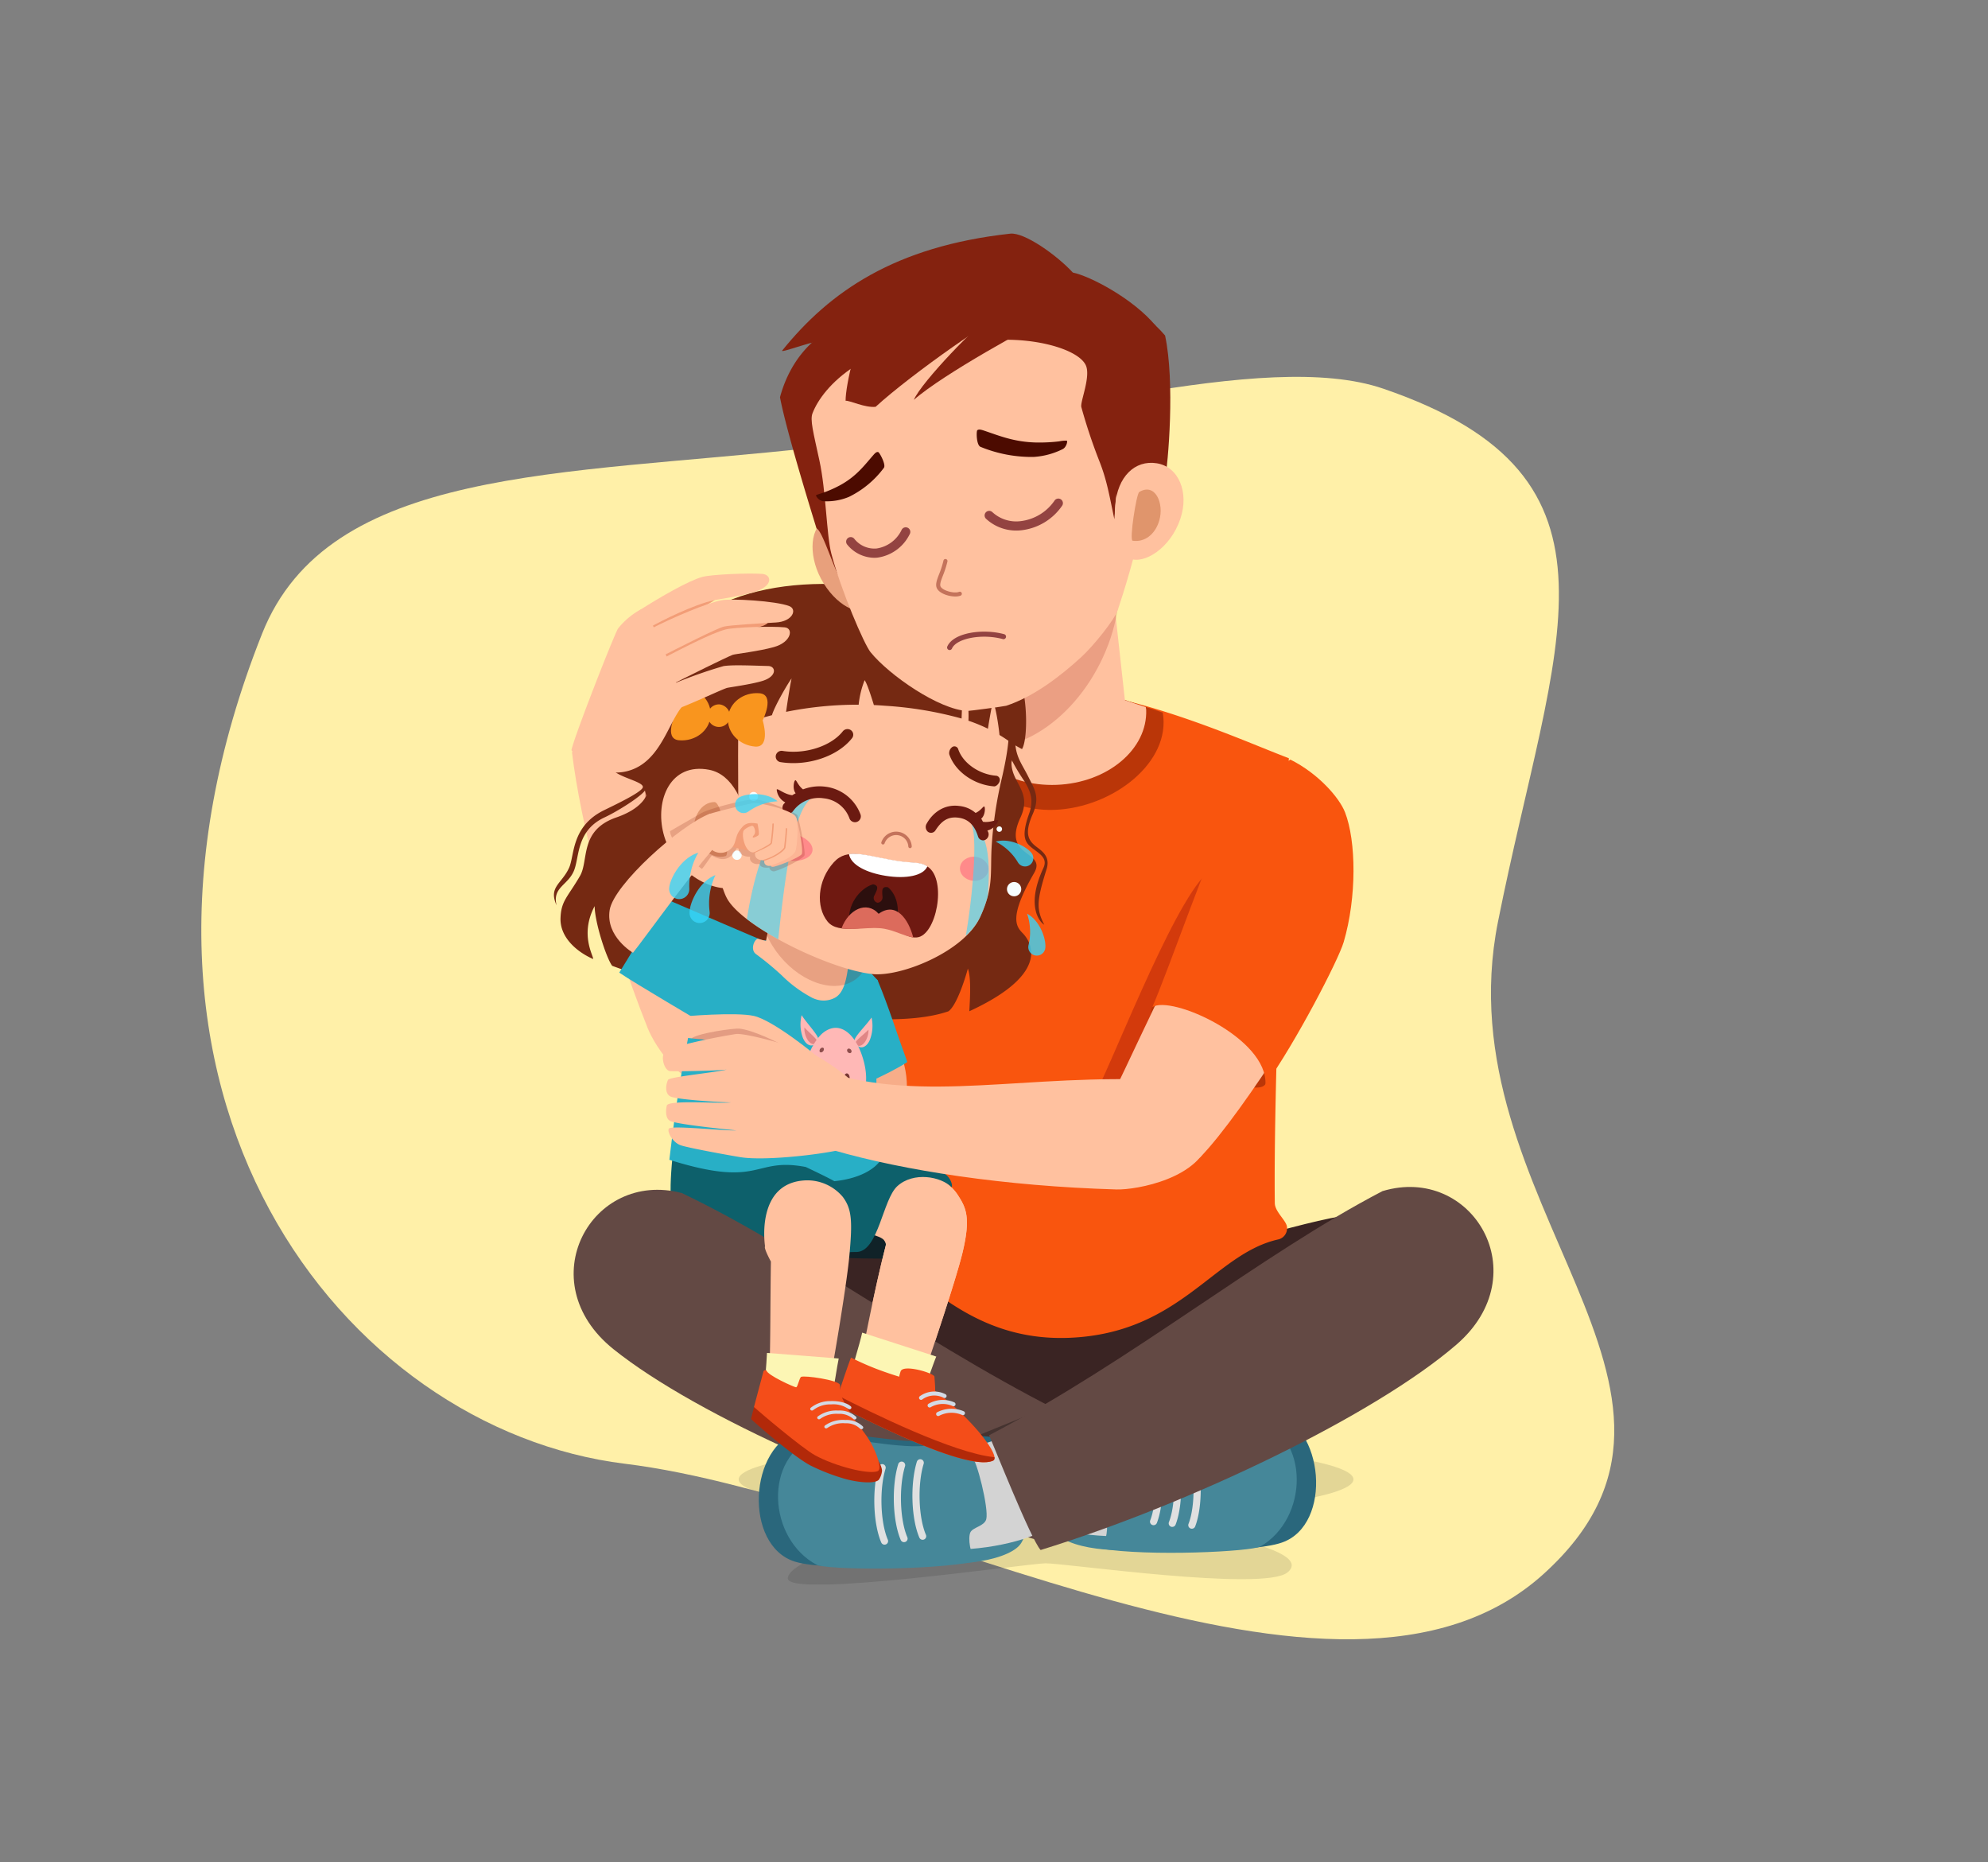 <svg xmlns="http://www.w3.org/2000/svg" xmlns:xlink="http://www.w3.org/1999/xlink" width="542.105" height="507.734" viewBox="0 0 542.105 507.734">
  <rect x="0" y="0" width="542.105" height="507.734" fill="#808080" stroke="none"/>
  <defs>
    <clipPath id="clip-path">
      <rect id="Rectángulo_845" data-name="Rectángulo 845" width="256.199" height="368.337" fill="none"/>
    </clipPath>
    <clipPath id="clip-path-3">
      <rect id="Rectángulo_826" data-name="Rectángulo 826" width="167.634" height="38.714" fill="none"/>
    </clipPath>
    <clipPath id="clip-path-4">
      <rect id="Rectángulo_827" data-name="Rectángulo 827" width="56.616" height="69.489" fill="none"/>
    </clipPath>
    <clipPath id="clip-path-5">
      <rect id="Rectángulo_828" data-name="Rectángulo 828" width="24.25" height="31.014" fill="none"/>
    </clipPath>
    <clipPath id="clip-path-6">
      <rect id="Rectángulo_829" data-name="Rectángulo 829" width="29.991" height="53.745" fill="none"/>
    </clipPath>
    <clipPath id="clip-path-7">
      <rect id="Rectángulo_830" data-name="Rectángulo 830" width="71.534" height="14.133" fill="none"/>
    </clipPath>
    <clipPath id="clip-path-8">
      <rect id="Rectángulo_831" data-name="Rectángulo 831" width="18.075" height="17.328" fill="none"/>
    </clipPath>
    <clipPath id="clip-path-9">
      <rect id="Rectángulo_832" data-name="Rectángulo 832" width="29.815" height="31.941" fill="none"/>
    </clipPath>
    <clipPath id="clip-path-10">
      <rect id="Rectángulo_833" data-name="Rectángulo 833" width="65.958" height="38.6" fill="none"/>
    </clipPath>
    <clipPath id="clip-path-11">
      <rect id="Rectángulo_834" data-name="Rectángulo 834" width="10.244" height="7.057" fill="none"/>
    </clipPath>
    <clipPath id="clip-path-12">
      <rect id="Rectángulo_835" data-name="Rectángulo 835" width="5.001" height="11.42" fill="none"/>
    </clipPath>
    <clipPath id="clip-path-13">
      <rect id="Rectángulo_836" data-name="Rectángulo 836" width="11.468" height="5.484" fill="none"/>
    </clipPath>
    <clipPath id="clip-path-14">
      <rect id="Rectángulo_837" data-name="Rectángulo 837" width="7.064" height="13.065" fill="none"/>
    </clipPath>
    <clipPath id="clip-path-15">
      <rect id="Rectángulo_838" data-name="Rectángulo 838" width="36.731" height="19.636" fill="none"/>
    </clipPath>
    <clipPath id="clip-path-16">
      <rect id="Rectángulo_839" data-name="Rectángulo 839" width="11.586" height="5.17" fill="none"/>
    </clipPath>
    <clipPath id="clip-path-17">
      <rect id="Rectángulo_840" data-name="Rectángulo 840" width="7.947" height="12.65" fill="none"/>
    </clipPath>
    <clipPath id="clip-path-18">
      <rect id="Rectángulo_841" data-name="Rectángulo 841" width="50.718" height="20.642" fill="none"/>
    </clipPath>
    <clipPath id="clip-path-19">
      <rect id="Rectángulo_842" data-name="Rectángulo 842" width="26.034" height="5.812" fill="none"/>
    </clipPath>
    <clipPath id="clip-path-20">
      <rect id="Rectángulo_843" data-name="Rectángulo 843" width="36.426" height="69.504" fill="none"/>
    </clipPath>
  </defs>
  <g id="Grupo_8368" data-name="Grupo 8368" transform="translate(-870.947 -1248.981)">
    <path id="Trazado_5092" data-name="Trazado 5092" d="M168.9.1C33.214,8-18.2,112.185,5.624,185.437S15.333,395.986,84.172,425.11s80.048-67.839,155.947-86.374,126.469-15.62,118.527-89.755c-3.665-34.2-49.485-83.465-80.314-134.148C242.333,55.648,217.864-2.752,168.9.1" transform="translate(870.947 1574.768) rotate(-65)" fill="#fff0a8"/>
    <g id="Grupo_1880" data-name="Grupo 1880" transform="translate(1022 1312.662)">
      <g id="Grupo_1936" data-name="Grupo 1936" clip-path="url(#clip-path)">
        <g id="Grupo_1935" data-name="Grupo 1935" transform="translate(0 0.001)">
          <g id="Grupo_1934" data-name="Grupo 1934" clip-path="url(#clip-path)">
            <g id="Grupo_1882" data-name="Grupo 1882" transform="translate(50.382 329.622)" opacity="0.11">
              <g id="Grupo_1881" data-name="Grupo 1881">
                <g id="Grupo_1880-2" data-name="Grupo 1880" clip-path="url(#clip-path-3)">
                  <path id="Trazado_4952" data-name="Trazado 4952" d="M374.145,1361.094c0-5.528-37.526-10.01-83.817-10.01s-83.817,4.482-83.817,10.01c0,4.583,25.817,8.437,61.007,9.625-22.289,3.9-47.618,12.514-47.618,17.356,0,5.528,64.876-4,70.244-4.1,4.981-.094,59.6,7.818,66.03,2.475,8.133-6.759-28.857-12.9-57.32-15.4,42.286-.51,75.29-4.774,75.29-9.959" transform="translate(-206.511 -1351.084)"/>
                </g>
              </g>
            </g>
            <path id="Trazado_4953" data-name="Trazado 4953" d="M294.556,1155.978c3.945-.37,52.428-62.115,52.328-66.7-5.609-1.814-40.305,9.85-48.53,10.6-6.415-.229-31.652-11.522-47.8-13.148-2.984.837-39.3,9.22-39.907,11.471-9.524-1.46-37.147-8.758-43.415-9.088.327,21.394,18.5,60.571,37.4,64.19,24.66,4.719,35.609,7.774,89.917,2.672" transform="translate(-126.435 -821.604)" fill="#3a2423"/>
            <path id="Trazado_4954" data-name="Trazado 4954" d="M159.841,681.064c.954-8.463,4-21.727,7.143-32.541,5.682-19.567,16.787-44.145,21.092-47.851,2.86-2.462,14.369-7.174,19.9-8.665-.421,5.7-4.231,52.473-7.049,65.756-1.823,8.594-16.482,28.142-21.517,42.448-3.873.329-16.454-17.532-19.573-19.147" transform="translate(-120.845 -447.576)" fill="#e59e7a"/>
            <path id="Trazado_4955" data-name="Trazado 4955" d="M176.6,633.62c1.057-3.745,16.691-51.932,21.193-55.561,2.991-2.411,20.154-8.856,26.8-11.187-.276,5.355,4.633,37.438.184,50.978-.442,1.344-11.248,31.186-12.63,30.887-8.965-1.941-33.342-13.315-35.546-15.116" transform="translate(-133.519 -428.573)" fill="#28afc6"/>
            <path id="Trazado_4956" data-name="Trazado 4956" d="M62.223,654.584c3.456-.711,10.371-5.507,14.573-9.051-12.21-36.591-32.484-59.638-37.171-87.487-1.9-.161-18.639,3.952-19.5,5.249,2.483,19.877,9.384,46.694,20.622,75.139,1.993,5.045,10.395,18.429,21.478,16.15" transform="translate(-15.214 -421.897)" fill="#ffc19f"/>
            <path id="Trazado_4957" data-name="Trazado 4957" d="M435.241,533.67c-8.532-3.208-24.969-10.59-42.38-15.155-4.128-1.083-19.836-1.811-19.929-1.809s-16.33,1.232-20.422,2.444c-17.259,5.111-33.466,12.307-41.893,15.782,2.449,27.015,5.967,94.258,6.381,123.313.024,1.722-1.939,3.815-2.083,5.229a2.345,2.345,0,0,0,2.257,2.589c13.663,1.244,26.353,26.853,58.1,25.623,30.463-1.181,39.487-22.979,57.178-26.847a3.1,3.1,0,0,0,2.21-3.744c-.51-1.719-3.224-3.895-3.252-6.136-.368-29.932,2.267-94.724,3.834-121.289" transform="translate(-234.836 -390.646)" fill="#f9550e"/>
            <path id="Trazado_4958" data-name="Trazado 4958" d="M466.928,547.144c15.954-.62,31.839-13.032,29.482-26.531-3.795-1.275-7.48-2.5-10.771-3.575-7.723-2.526-32.4-.458-40.747,2.4-2.671.915-5.292,1.891-7.88,2.885.861,12.493,13.7,25.453,29.915,24.822" transform="translate(-330.395 -390.037)" fill="#ba3608"/>
            <path id="Trazado_4959" data-name="Trazado 4959" d="M505.965,518.607c-.01-.241-.1-.461-.119-.7-2.735-.914-5.381-1.791-7.789-2.578-7.061-2.309-29.625-.419-37.255,2.193-1.625.556-3.327,1.161-5.064,1.792-.018.421-.13.824-.113,1.251.419,10.779,12.028,19.079,25.929,18.538s24.83-9.717,24.411-20.5" transform="translate(-344.466 -388.818)" fill="#ffc19f"/>
            <path id="Trazado_4960" data-name="Trazado 4960" d="M493.664,434.734c-10.34,1.136-19.323-3.4-20.062-10.133l-3.655-33.257,37.445-4.115,3.655,33.257c.74,6.732-7.043,13.111-17.383,14.247" transform="translate(-355.294 -292.758)" fill="#ffc19f"/>
            <g id="Grupo_1885" data-name="Grupo 1885" transform="translate(97.584 70.729)" opacity="0.19">
              <g id="Grupo_1884" data-name="Grupo 1884">
                <g id="Grupo_1883" data-name="Grupo 1883" clip-path="url(#clip-path-4)">
                  <path id="Trazado_4961" data-name="Trazado 4961" d="M451.391,336.189c-9.037,18.1-26.7,27.6-39.46,21.229s-15.771-26.2-6.735-44.3,26.7-27.6,39.46-21.228,15.772,26.2,6.735,44.3" transform="translate(-399.985 -289.909)" fill="#960c0c"/>
                </g>
              </g>
            </g>
            <g id="Grupo_1888" data-name="Grupo 1888" transform="translate(48.335 158.95)" opacity="0.19">
              <g id="Grupo_1887" data-name="Grupo 1887">
                <g id="Grupo_1886" data-name="Grupo 1886" clip-path="url(#clip-path-5)">
                  <path id="Trazado_4962" data-name="Trazado 4962" d="M222.368,667.025c0,8.565-5.428,15.507-12.125,15.507s-12.125-6.943-12.125-15.507,5.428-15.506,12.125-15.506,12.125,6.942,12.125,15.506" transform="translate(-198.118 -651.519)" fill="#960c0c"/>
                </g>
              </g>
            </g>
            <g id="Grupo_1891" data-name="Grupo 1891" transform="translate(16.423 144.135)" opacity="0.19">
              <g id="Grupo_1890" data-name="Grupo 1890">
                <g id="Grupo_1889" data-name="Grupo 1889" clip-path="url(#clip-path-6)">
                  <path id="Trazado_4963" data-name="Trazado 4963" d="M97.306,631.166c-1.723-3.124-3.386-6.187-4.975-9.224-2.264-4.328-4.339-8.606-6.16-12.9A90.785,90.785,0,0,1,80.39,590.8a18.915,18.915,0,0,0-3.382.588,42.294,42.294,0,0,0-1.018,5.041c-.842,5.865.377,11.262,2.856,16.638a54.387,54.387,0,0,0-11.53,12.026q2.388,8.628,5.5,17.915c1.211.953,2.112,1.536,2.112,1.536,2.416-2.945,7.66-10.243,13.525-17.735,3.043,2.759,6.08,4.429,8.407,4.429a4.053,4.053,0,0,0,.448-.068" transform="translate(-67.316 -590.796)" fill="#960c0c"/>
                </g>
              </g>
            </g>
            <path id="Trazado_4964" data-name="Trazado 4964" d="M133.707,554.247c-2.159-4.235-2.132-6.335.628-15.151,1.022-3.265-.961-4.75-2.711-6.062-2.387-1.789-3.338-3.759-1.085-8.895,2.067-4.714.551-6.745-1.175-10.23-2.269-4.582-4.6-6.437-3.16-14.856-2.9-.4-97.428-15.181-97.428-15.181-2.509,7.222-4.517,6.963-8.327,11.37-4.45,5.148-6.486,9.863-4.7,16.2.705,2.514,9.373,3.773,8.433,5.493-.8,1.456-7.573,4.643-10.566,6.117-8.9,4.378-7.98,12.267-9.456,15.6C2.2,543.08-1.568,543.881.708,548.932c-1.178-5.055,3.266-5.386,4.849-9.671,1.417-3.833.652-10.76,8.292-14.3,3.453-1.6,10.187-5.811,11.135-7.544a5.253,5.253,0,0,0,.566-2.11c1.033,3.757-2.125,7.476-8.5,9.675-10.189,3.513-7.471,11.7-9.955,15.98-3.369,5.8-5.137,6.719-5.3,11.474-.19,5.449,4.765,9.363,8.889,11.159.158-.841-3.712-6.632.412-14.419.074,4.585,3.236,14.221,4.786,16.271,17.843,6.677,70.424,19.766,91.692,12.4,2.217-1.566,4.459-8.583,5.3-11.629.983,2.489.54,8.694.4,11.614,23.523-10.846,16.062-19.729,14.555-21.277-1.779-1.826-3.887-4.314,3.11-16.409,3.568-6.167-8.881-4.043-3.745-15.07,3.492-7.5-2.973-9.59-2.394-15.78a55.251,55.251,0,0,0,3.434,5.744c2.039,3.225,2.506,5.672,1.347,8.906-2.508,7-.8,8.179,1.5,9.9,1.778,1.334,3.515,2.515,2.379,4.956-5.041,10.837-.61,15.027.251,15.445m-117.362-44.5c-.952-5.137.977-9.531,5.164-13.751,2.354-2.373-4.17,7.017-5.164,13.751" transform="translate(0 -365.823)" fill="#752912"/>
            <path id="Trazado_4965" data-name="Trazado 4965" d="M239.147,1097.789c.515,3.238.134,6.457-5.095,7.288s-13.664.195-14.179-3.043,3.643-7.77,8.873-8.6,9.885,1.119,10.4,4.357" transform="translate(-166.198 -826.524)" fill="#19383f"/>
            <path id="Trazado_4966" data-name="Trazado 4966" d="M318.522,1099.8c.624,3.218,4.591,8.169-.7,7.923-5.007-.233-32.3.759-32.606-2.222-.332-3.262,17.565-8.7,22.763-9.7s9.918.785,10.541,4" transform="translate(-215.63 -828.244)" fill="#102228"/>
            <path id="Trazado_4967" data-name="Trazado 4967" d="M361.467,1067c2.3-9.607.939-12.226-1.342-15.732-1.758-2.7-4.668-4.436-7.06-6.2-3.909-2.877-16.634-1.211-22.336,14.493,1.014.865,2.4,1.322,7.458,3.011,2.976.994,2.312,2.643,2.312,2.643-3.19,12.432-5.815,26.807-6.7,30.61,1.393.715,16.3,4.423,17.106,4.536,1.8-5.262,8.807-26.021,10.564-33.366" transform="translate(-250.041 -789.231)" fill="#ffc19f"/>
            <path id="Trazado_4968" data-name="Trazado 4968" d="M249.453,1048.049c5.823-.373,6.972-14.339,10.95-17.947,4.415-4.006,11.861-2.645,14.839.309.342-.853-.64-3.2-2.442-3.959-4.876-2.05-16.726-4.1-30.112-7.261-2.962-.7-15.747.983-21.789,1.651-.673,11.022-.756,19.428,4.375,24.383,2.939,2.838,8.891,3.441,13.68,3.478,8.632.067,5.271-.672,10.5-.654" transform="translate(-166.761 -770.414)" fill="#0d606b"/>
            <path id="Trazado_4969" data-name="Trazado 4969" d="M156.322,1050.06c.185-8.661,1.144-16,5.241-19.476,4.548-3.855,13.405-.3,15.874,6.03.606-1.444-.375-5.827-2.282-7.08-3.826-2.515-11.74-6.023-23.83-9.315-2.936-.8-14.208.453-20.268.917-1.043,10.993-1.469,18.483,3.493,23.609,2.842,2.934,7.053,3.68,12.05,4.378,4.932.69,4.21.805,9.721.938" transform="translate(-98.581 -771.121)" fill="#0d606b"/>
            <g id="Grupo_1894" data-name="Grupo 1894" transform="translate(55.903 323.329)" opacity="0.11">
              <g id="Grupo_1893" data-name="Grupo 1893">
                <g id="Grupo_1892" data-name="Grupo 1892" clip-path="url(#clip-path-7)">
                  <path id="Trazado_4970" data-name="Trazado 4970" d="M229.139,1328.506c6.076,4.5,16.015,8.285,21.57,9.695,10.723,2.722,19.535.271,20.951-1.319,1.387-1.559.834-4.477-2.31-6.681-1.082-.759,10.091,1.494,11.4,1.588,10.311.742,19.92.467,19.92-.928,0-1.982-8.97-2.846-26.547-4.72-20.795-2.218-44.988.385-44.988,2.367" transform="translate(-229.139 -1325.29)"/>
                </g>
              </g>
            </g>
            <path id="Trazado_4971" data-name="Trazado 4971" d="M340.445,907.179c0,8.352-3.909,15.122-8.73,15.122s-8.73-6.77-8.73-15.122,3.908-15.122,8.73-15.122,8.73,6.77,8.73,15.122" transform="translate(-244.187 -674.423)" fill="#f7ad89"/>
            <path id="Trazado_4972" data-name="Trazado 4972" d="M290.464,826.54c-5.34,3.465-15.977,8.185-22.2,9.523-4.408-9.007-11.507-23.694-11.525-27.463-.034-7.07,4.735-11.339,9.628-13.662,5.118-2.43,13.266,6.325,16,9.291,3.085,7.41,5.127,14.2,8.1,22.311" transform="translate(-194.103 -600.68)" fill="#28afc6"/>
            <path id="Trazado_4973" data-name="Trazado 4973" d="M85.1,742.416c-2.332,4.458-10.447,17.741-12.083,20.352,4.012,2.777,22.618,13.653,23.034,13.977,4.255.418,15.2-21.493,16.765-22.456-2.443-.956-18.15-7.747-27.716-11.872" transform="translate(-55.205 -561.29)" fill="#28afc6"/>
            <path id="Trazado_4974" data-name="Trazado 4974" d="M129,849.619c25.341,7.953,22.706-.82,37.2,1.958,1.04.5,6.01,2.844,7.778,3.87,6.136-.6,11.068-2.929,12.986-6.269,1.612-2.808-1.449-2.726-1.446-3.892.056-17.614-.35-24.717.271-44.629a65.543,65.543,0,0,0-16.744-8.084c-9.936-3.077-15-3.216-21.954-2.251-3.859.536-8.85,6.863-9.307,8.932-4.443,20.111-6.211,28.751-8.782,50.364" transform="translate(-97.527 -597.109)" fill="#28afc6"/>
            <g id="Grupo_1897" data-name="Grupo 1897" transform="translate(80.502 309.093)" opacity="0.26">
              <g id="Grupo_1896" data-name="Grupo 1896">
                <g id="Grupo_1895" data-name="Grupo 1895" clip-path="url(#clip-path-8)">
                  <path id="Trazado_4975" data-name="Trazado 4975" d="M348.044,1284.264c-9.66-1.848-18.075-4.062-18.075-4.062.419-3.809.785-9.3,1.311-13.266.171.04.408.082.586.123a1.63,1.63,0,0,1,.854.39,2.352,2.352,0,0,1,.406,1.042,5.816,5.816,0,0,0,.483,1.469q.789.985,1.541,1.828a4.911,4.911,0,0,1,1.9.482.95.95,0,0,1,.466.6.964.964,0,0,1-.13.77.863.863,0,0,1-.195.222c.054.054.114.109.168.163a5.239,5.239,0,0,1,1.806.586.956.956,0,0,1,.445.624.968.968,0,0,1-.108.673,5.733,5.733,0,0,1,2.153.776.944.944,0,0,1,.434.628,1.014,1.014,0,0,1-.065.564,28.368,28.368,0,0,1,2.8,2.381,25.058,25.058,0,0,1,3.223,4" transform="translate(-329.969 -1266.936)" fill="#5e1c0d"/>
                </g>
              </g>
            </g>
            <path id="Trazado_4976" data-name="Trazado 4976" d="M340.438,876a10.553,10.553,0,0,1-.464,6.118c-1.085,2.468-3.157,2.718-4.191.482-.463-1,3.034-4.219,4.655-6.6" transform="translate(-253.831 -662.285)" fill="#ffb8b6"/>
            <path id="Trazado_4977" data-name="Trazado 4977" d="M340.7,889.583a5.778,5.778,0,0,1-.94,3.311c-.917,1.341-2.185,1.488-2.563.284-.169-.539,2.274-2.3,3.5-3.6" transform="translate(-254.928 -672.553)" fill="#e08686"/>
            <path id="Trazado_4978" data-name="Trazado 4978" d="M275.858,873.359a10.606,10.606,0,0,0,.324,6.138c1.027,2.518,3.093,2.869,4.177.684.486-.979-2.935-4.363-4.5-6.821" transform="translate(-208.316 -660.287)" fill="#ffb8b6"/>
            <path id="Trazado_4979" data-name="Trazado 4979" d="M279.845,887.1a5.883,5.883,0,0,0,.863,3.355c.886,1.385,2.15,1.593,2.555.409.181-.53-2.22-2.407-3.418-3.763" transform="translate(-211.548 -670.673)" fill="#e08686"/>
            <path id="Trazado_4980" data-name="Trazado 4980" d="M281.51,906.39a8.62,8.62,0,0,0,12.775,1.792c3-2.788,3.358-8.052,1.175-13.864-1.973-5.252-5.923-8.732-10.17-5.551-3.226,2.417-7.541,11.256-3.78,17.622" transform="translate(-211.726 -671.016)" fill="#ffb8b6"/>
            <path id="Trazado_4981" data-name="Trazado 4981" d="M299.335,939.858c.094.631.508,1.027.925.884a1.277,1.277,0,0,0,.584-1.4c-.094-.631-.508-1.026-.925-.883a1.277,1.277,0,0,0-.584,1.4" transform="translate(-226.292 -709.479)" fill="#773733"/>
            <path id="Trazado_4982" data-name="Trazado 4982" d="M324.152,939.895c.094.631.508,1.027.925.883a1.277,1.277,0,0,0,.584-1.4c-.094-.631-.508-1.027-.925-.884a1.277,1.277,0,0,0-.584,1.4" transform="translate(-245.055 -709.507)" fill="#773733"/>
            <path id="Trazado_4983" data-name="Trazado 4983" d="M296.861,910.638c.081.3.406.383.727.184a.9.9,0,0,0,.435-.9c-.081-.3-.406-.383-.727-.184a.9.9,0,0,0-.434.9" transform="translate(-224.422 -687.706)" fill="#8e4d4c"/>
            <path id="Trazado_4984" data-name="Trazado 4984" d="M327.648,911.14a.782.782,0,0,0,.514.8.487.487,0,0,0,.7-.342.782.782,0,0,0-.514-.8.487.487,0,0,0-.7.342" transform="translate(-247.706 -688.559)" fill="#8e4d4c"/>
            <path id="Trazado_4985" data-name="Trazado 4985" d="M301.943,950.654c-.221,2.2,1.134,4.528,3.282,4.578,1.808.042,3.719-2.691,3-5.008-.791-2.548-5.951-2.872-6.282.43" transform="translate(-228.261 -716.903)" fill="#fff0f0"/>
            <path id="Trazado_4986" data-name="Trazado 4986" d="M308.738,955.511a.652.652,0,0,0,.376,0,1.312,1.312,0,0,0,.773-.825,1.813,1.813,0,0,0,.624.966c.373.248.745.09,1.022-.436a.254.254,0,0,0-.02-.258c-.052-.063-.128-.05-.171.03-.263.5-.545.454-.734.329a1.7,1.7,0,0,1-.583-1.256c0-.059.007-.12.008-.182,0-.1-.046-.176-.112-.185s-.12.06-.13.155c-.006.062-.009.125-.009.191a1.2,1.2,0,0,1-.715,1.112c-.246.071-.554-.019-.681-.49-.026-.095-.1-.138-.158-.1a.227.227,0,0,0-.067.241.944.944,0,0,0,.575.715" transform="translate(-232.973 -721.019)" fill="#8e4d4c"/>
            <path id="Trazado_4987" data-name="Trazado 4987" d="M311.308,948.764a1.357,1.357,0,0,0,.99,1.175,1.476,1.476,0,0,0,1.022-1.159c.023-.638-1.989-.654-2.012-.016" transform="translate(-235.358 -716.94)" fill="#773733"/>
            <path id="Trazado_4988" data-name="Trazado 4988" d="M238.525,803.982a7.73,7.73,0,0,0,1.854.654,6.54,6.54,0,0,0,4.311-.557c2.746-1.353,3.328-5.649,3.8-8.953-6.255-3.181-17.7-5.226-24.78-7.213-1.135.585-1.89,3.153-.43,4.192a80.386,80.386,0,0,1,7,5.778,34.78,34.78,0,0,0,8.251,6.1" transform="translate(-168.194 -595.686)" fill="#ffc19f"/>
            <path id="Trazado_4989" data-name="Trazado 4989" d="M260.655,736.569,256.8,754.884c-.754,4.014-3.223,6.681-7.294,4.656-5.865-2.917-7.883-6.8-14.074-11.122l3.178-16.155Z" transform="translate(-177.997 -553.614)" fill="#ffc19f"/>
            <g id="Grupo_1900" data-name="Grupo 1900" transform="translate(56.238 173.167)" opacity="0.19">
              <g id="Grupo_1899" data-name="Grupo 1899">
                <g id="Grupo_1898" data-name="Grupo 1898" clip-path="url(#clip-path-9)">
                  <path id="Trazado_4990" data-name="Trazado 4990" d="M233.953,711.86c-5.259,4.339-4.388,14.08,1.946,21.758S251.632,744,256.89,739.664s4.388-14.08-1.946-21.758-15.732-10.384-20.992-6.045" transform="translate(-230.514 -709.791)" fill="#841506"/>
                </g>
              </g>
            </g>
            <path id="Trazado_4991" data-name="Trazado 4991" d="M96.852,423.8c-4.972,27.359,7.761,51.062,34.648,57.734,27.236,6.759,65.241-16.4,66.9-49.7.92-18.488-13.059-36.056-39.654-39.494-28.308-3.661-56.954,4.272-61.894,31.457" transform="translate(-72.424 -295.988)" fill="#752912"/>
            <path id="Trazado_4992" data-name="Trazado 4992" d="M172.773,461.279c-1.793,4.081-1.006,47.633,4.8,56.318,5.277,7.9,28.208,18.835,39.274,19.954,7.828.792,25-6.146,29.324-15.489,3.691-7.981,2.8-11.793,3.136-18.72a109.428,109.428,0,0,1,2.76-18.978c1.222-5.264,2.464-11.81,1.782-15.763-3.205-18.574-20.5-21.178-40.615-23.914-18.82-2.56-33.968,1.816-40.46,16.592" transform="translate(-129.978 -335.677)" fill="#ffc19f"/>
            <path id="Trazado_4993" data-name="Trazado 4993" d="M126.857,517.849c-3.462-.586-23.713-8.719-25.239-18.538-.946-6.089.354-15.04,2.553-20.817,3.674-9.656,18.543-18.606,24.241-14.642-2.609,8.881-1.152,49.307-1.555,54" transform="translate(-76.59 -349.959)" fill="#752912"/>
            <path id="Trazado_4994" data-name="Trazado 4994" d="M120.5,615.784c2.525,9.687,11.949,15.764,19.03,14.813s6.218-29.735-6.552-32.233c-10.636-2.08-14.852,8.316-12.478,17.42" transform="translate(-90.618 -452.179)" fill="#ffc19f"/>
            <path id="Trazado_4995" data-name="Trazado 4995" d="M156.5,643.538c.55,4.093,5.136,7.552,8.6,6.427,1.351-.439-.906-14.711-3.059-14.715-3.641-.007-6.089,4.2-5.54,8.288" transform="translate(-118.264 -480.269)" fill="#e0956c"/>
            <path id="Trazado_4996" data-name="Trazado 4996" d="M260.851,419.1c-8.653-9.707-15.976-15.144-33.5-16.757-12.483-1.15-29.54-1.7-38.662,3.979-9.924,6.176-8.532,35.443-6.192,33.6,2.679-2.113,8.721-3.679,13.647-5,.795-2.664,4.639-9.162,5.359-10.007-.351,1.413-1.123,6.422-1.51,9.093a98.532,98.532,0,0,1,19.8-1.948,24.884,24.884,0,0,1,1.621-6.681c.713.912,1.983,5.025,2.528,6.776q1.515.069,3,.189a101.789,101.789,0,0,1,20.913,3.485c.342-8.846.5-11.607.408-11.009.831,1.943,1.673,7.428,1.462,11.606a45.3,45.3,0,0,1,5.322,2.184c.354-2.556,1.172-6.67,1.295-7.369.67.529,1.588,6.3,1.853,9.08,2.669,1.6,3.368,2.413,6.134,3.844,1.822-2.809,1.907-19.019-3.479-25.062" transform="translate(-136.697 -303.624)" fill="#752912"/>
            <path id="Trazado_4997" data-name="Trazado 4997" d="M132.153,513.732s-3.524,7.027.884,7.392,8.251-2.595,8.583-6.609-2.973-7.565-7.381-7.93-2.087,7.147-2.087,7.147" transform="translate(-98.903 -382.985)" fill="#f9951e"/>
            <path id="Trazado_4998" data-name="Trazado 4998" d="M203.9,520.942s2.322,7.511-2.087,7.146-7.713-3.914-7.381-7.929,4.175-6.973,8.583-6.609.884,7.392.884,7.392" transform="translate(-146.977 -388.237)" fill="#f9951e"/>
            <path id="Trazado_4999" data-name="Trazado 4999" d="M177.853,529.825a3.075,3.075,0,1,1-2.754-3.706,3.277,3.277,0,0,1,2.754,3.706" transform="translate(-129.856 -397.756)" fill="#f9951e"/>
            <path id="Trazado_5000" data-name="Trazado 5000" d="M237.715,672.564c-.351,2.008,2.154,4.123,5.6,4.725s6.516-.538,6.867-2.545-2.155-4.123-5.6-4.725-6.517.538-6.868,2.545" transform="translate(-179.695 -506.434)" fill="#ff8a8a"/>
            <path id="Trazado_5001" data-name="Trazado 5001" d="M453.813,699.317c-.134,1.807,1.492,3.4,3.633,3.56s3.984-1.177,4.118-2.985-1.492-3.4-3.632-3.56-3.984,1.177-4.119,2.985" transform="translate(-343.091 -526.44)" fill="#ff8a8a"/>
            <path id="Trazado_5002" data-name="Trazado 5002" d="M366.281,671.788a.467.467,0,0,0,.508-.324,3.329,3.329,0,0,1,6.465.869.466.466,0,0,0,.933-.007,4.261,4.261,0,0,0-8.289-1.138.467.467,0,0,0,.308.583Z" transform="translate(-276.615 -505.25)" fill="#c4735b"/>
            <path id="Trazado_5003" data-name="Trazado 5003" d="M267.135,553.713a1.616,1.616,0,0,0-.97.587c-3.178,4.03-10.233,6.327-16.425,5.334a1.609,1.609,0,0,0-1.843,1.279,1.537,1.537,0,0,0,1.294,1.781c7.388,1.181,15.59-1.563,19.493-6.526A1.516,1.516,0,0,0,268.4,554a1.6,1.6,0,0,0-1.263-.285" transform="translate(-187.399 -418.602)" fill="#681d0c"/>
            <path id="Trazado_5004" data-name="Trazado 5004" d="M443.6,573.1a1.1,1.1,0,0,0-.967-.006,2.028,2.028,0,0,0-.93,2.048c1.545,4.654,6.685,8.332,12.218,8.751.651.048,1.447-.857,1.548-1.555a1.13,1.13,0,0,0-.991-1.352c-4.64-.345-9.084-3.459-10.336-7.243a1.09,1.09,0,0,0-.543-.643" transform="translate(-333.903 -433.192)" fill="#681d0c"/>
            <g id="Grupo_1903" data-name="Grupo 1903" transform="translate(52.623 153.782)" opacity="0.6">
              <g id="Grupo_1902" data-name="Grupo 1902">
                <g id="Grupo_1901" data-name="Grupo 1901" clip-path="url(#clip-path-10)">
                  <path id="Trazado_5005" data-name="Trazado 5005" d="M460.347,689.245a17.844,17.844,0,0,0,3.881-5.064,33.607,33.607,0,0,0,2.1-5.768c.765-9.517.246-17.46-4.661-19.979,1.946,2.4.82,18.3-1.322,30.811" transform="translate(-400.659 -651.579)" fill="#38d5f9"/>
                  <path id="Trazado_5006" data-name="Trazado 5006" d="M224.237,668.937c2.105-19.69,4.461-35.8,9.331-38.583-8.932-.644-15.489,17.215-17.872,33.09a68.331,68.331,0,0,0,8.542,5.493" transform="translate(-215.695 -630.337)" fill="#38d5f9"/>
                </g>
              </g>
            </g>
            <path id="Trazado_5007" data-name="Trazado 5007" d="M415.851,644.147c1.8-3.208,5.01-5.3,8.846-4.777a7.9,7.9,0,0,1,4.467,1.9c1.445-.633,2.117-1.9,2.358-1.757.345.21.267,2.5-.835,3.317.219.262.312.566.507.85,2.1.331,4.156-.886,4.186-.369a4.317,4.317,0,0,1-2.991,2.751c.071.19.2.347.258.543a1.659,1.659,0,0,1-.933,2.042,1.39,1.39,0,0,1-.61.091,1.465,1.465,0,0,1-1.27-1.053c-.912-2.889-2.515-4.857-5.615-5.151-2.681-.255-4.377.967-6,3.493a1.416,1.416,0,0,1-2.082.352,1.737,1.737,0,0,1-.285-2.233" transform="translate(-314.19 -483.323)" fill="#6b1a11"/>
            <path id="Trazado_5008" data-name="Trazado 5008" d="M271.772,620.126a11.722,11.722,0,0,0-9.645-7.528,12.5,12.5,0,0,0-6.015.74c-1.322-1.018-1.8-2.566-2.088-2.494-.418.1-.835,2.458.079,3.552-.3.189-.637.326-.92.543-2.272-.276-4.068-2.029-4.246-1.541a4.384,4.384,0,0,0,2.33,3.49c-.129.163-.3.278-.423.449a1.6,1.6,0,1,0,2.618,1.834,8.657,8.657,0,0,1,8.266-3.4,8.326,8.326,0,0,1,7.052,5.488,1.6,1.6,0,0,0,2.993-1.135" transform="translate(-188.188 -461.816)" fill="#6b1a11"/>
            <path id="Trazado_5009" data-name="Trazado 5009" d="M301.022,695.466c-4.538,5-4.912,12.2-1.71,16.152,3.049,3.762,10.633.8,15.7,1.837,5.132,1.05,5.975,2.686,8.621,2.5,5.338-.382,8.322-15.667,3.055-19.233-2.155-1.46-3.922-.849-8.4-1.564-8.7-1.387-13.549-3.785-17.268.311" transform="translate(-224.701 -524.07)" fill="#6f1911"/>
            <path id="Trazado_5010" data-name="Trazado 5010" d="M329.984,734.638c-.575,4.287,3.248,1.288,6.477,1.719s6.1,3.1,6.659-1.191-1.608-8.334-4.837-8.765-7.647,3.373-8.3,8.237" transform="translate(-249.434 -549.157)" fill="#2c0f0e"/>
            <path id="Trazado_5011" data-name="Trazado 5011" d="M331.569,754.713c4.727-3.421,8.136,1.456,9.432,6.457-2.74-.476-4.912-1.83-7.826-2.364-3.616-.663-7.493.439-11.729-.116,1.841-5.083,6.81-7.669,10.123-3.978" transform="translate(-243.023 -569.272)" fill="#dc6b5c"/>
            <path id="Trazado_5012" data-name="Trazado 5012" d="M356.976,727.419a1.326,1.326,0,0,0,.971,1.814,1.468,1.468,0,0,0,1.328-1.643c-.171-1.9-.152-2.85,1.438-2.591-.313-2.059-2.717-2.246-4.009-.8,1.871.4,1.027,1.6.272,3.224" transform="translate(-269.679 -546.805)" fill="#6f1911"/>
            <path id="Trazado_5013" data-name="Trazado 5013" d="M351.153,696.445c-2.085-1.348-3.875-.8-8.242-1.5-5.858-.938-9.947-2.3-13.147-1.842.492,2.946,4.729,5.085,10.027,5.931,5.562.889,10.273-.014,11.362-2.591" transform="translate(-249.312 -523.941)" fill="#fff"/>
            <g id="Grupo_1906" data-name="Grupo 1906" transform="translate(120.468 165.49)" opacity="0.79">
              <g id="Grupo_1905" data-name="Grupo 1905">
                <g id="Grupo_1904" data-name="Grupo 1904" clip-path="url(#clip-path-11)">
                  <path id="Trazado_5014" data-name="Trazado 5014" d="M503.864,682.251a2.255,2.255,0,0,1-3.989,2.07,14.8,14.8,0,0,0-6.093-5.714c4.269-1.247,9.486,1.979,10.082,3.644" transform="translate(-493.782 -678.327)" fill="#38d5f9"/>
                </g>
              </g>
            </g>
            <g id="Grupo_1909" data-name="Grupo 1909" transform="translate(129.022 185.424)" opacity="0.79">
              <g id="Grupo_1908" data-name="Grupo 1908">
                <g id="Grupo_1907" data-name="Grupo 1907" clip-path="url(#clip-path-12)">
                  <path id="Trazado_5015" data-name="Trazado 5015" d="M533.659,769.985a2.326,2.326,0,0,1-4.435-1.348,15.265,15.265,0,0,0-.378-8.606c4.049,2.156,5.573,8.3,4.813,9.954" transform="translate(-528.846 -760.031)" fill="#38d5f9"/>
                </g>
              </g>
            </g>
            <g id="Grupo_1912" data-name="Grupo 1912" transform="translate(49.181 156.743)" opacity="0.79">
              <g id="Grupo_1911" data-name="Grupo 1911">
                <g id="Grupo_1910" data-name="Grupo 1910" clip-path="url(#clip-path-13)">
                  <path id="Trazado_5016" data-name="Trazado 5016" d="M202.157,644.139a2.293,2.293,0,0,0,3.166,3.3,15.048,15.048,0,0,1,7.733-3.513c-3.7-2.6-9.78-1.192-10.9.217" transform="translate(-201.587 -642.471)" fill="#38d5f9"/>
                </g>
              </g>
            </g>
            <g id="Grupo_1915" data-name="Grupo 1915" transform="translate(36.975 174.895)" opacity="0.79">
              <g id="Grupo_1914" data-name="Grupo 1914">
                <g id="Grupo_1913" data-name="Grupo 1913" clip-path="url(#clip-path-14)">
                  <path id="Trazado_5017" data-name="Trazado 5017" d="M151.66,727.918a2.746,2.746,0,0,0,5.381-1,18.022,18.022,0,0,1,1.578-10.048c-5.035,2-7.633,9-6.959,11.044" transform="translate(-151.556 -716.874)" fill="#38d5f9"/>
                </g>
              </g>
            </g>
            <path id="Trazado_5018" data-name="Trazado 5018" d="M494.775,662.95a.748.748,0,1,0,.914-.532.748.748,0,0,0-.914.532" transform="translate(-374.046 -500.79)" fill="#f8feff"/>
            <path id="Trazado_5019" data-name="Trazado 5019" d="M218.091,625.119a1.225,1.225,0,1,0,1.31-1.134,1.225,1.225,0,0,0-1.31,1.134" transform="translate(-164.881 -471.75)" fill="#f8feff"/>
            <path id="Trazado_5020" data-name="Trazado 5020" d="M506.38,726.413a1.943,1.943,0,1,0,2.078-1.8,1.944,1.944,0,0,0-2.078,1.8" transform="translate(-382.835 -547.827)" fill="#f8feff"/>
            <path id="Trazado_5021" data-name="Trazado 5021" d="M199.3,690.532a1.285,1.285,0,1,0,1.375-1.189,1.285,1.285,0,0,0-1.375,1.189" transform="translate(-150.673 -521.162)" fill="#f8feff"/>
            <g id="Grupo_1918" data-name="Grupo 1918" transform="translate(31.633 154.244)" opacity="0.19">
              <g id="Grupo_1917" data-name="Grupo 1917">
                <g id="Grupo_1916" data-name="Grupo 1916" clip-path="url(#clip-path-15)">
                  <path id="Trazado_5022" data-name="Trazado 5022" d="M153.122,632.247c2.974.393,10.3,3.282,11.282,4.3,1.033,3.422,2.243,10.371,1.939,10.978-.5.991-6.179,3.838-8.237,4.319a1.244,1.244,0,0,1-1.348-1.029s-2.488.385-2.641-1.039c-.924.345-3.011-.225-2.574-1.924-.926.108-3.381-.291-3.136-2.578-.855-.6-1.7,5.554-7.3,2.263-.6.663-2.14,3.087-2.733,3.65-2.157-1.519-8.2-6.521-8.71-10.247.068-.1,8.2-4.746,8.3-4.811,2.169-1.395,13.137-4.153,15.16-3.885" transform="translate(-129.66 -632.229)" fill="#7f1703"/>
                </g>
              </g>
            </g>
            <path id="Trazado_5023" data-name="Trazado 5023" d="M89.336,648.061c1,.758-.1,8.054,1.138,9.187-8.644,10.164-18.656,24.313-22.209,28.774,0,0-7.528-4.368-6.356-11.668,1.1-6.857,19.05-23.074,27.427-26.293" transform="translate(-46.711 -489.955)" fill="#ffc19f"/>
            <path id="Trazado_5024" data-name="Trazado 5024" d="M245.1,660.127c-.331.665-5.175,2.862-7.6,3.428-1.029.24-1.393-.534-.821-2.972-2.435-4.291-2.383-9.039-.445-10.877.663-.629,4.78-.253,7.234.349.466.451,2.177,8.982,1.635,10.071" transform="translate(-177.523 -490.953)" fill="#fcb595"/>
            <path id="Trazado_5025" data-name="Trazado 5025" d="M192.759,642.845c-4.992.059-10.474.915-11.473,2.072-1.745,2.022-1.321,5.01,3.111,8.036a20.858,20.858,0,0,0,7.955,1.359c.305-.265,3.521-8.356.406-11.467" transform="translate(-136.335 -486.011)" fill="#f29d77"/>
            <path id="Trazado_5026" data-name="Trazado 5026" d="M186.19,653.371c-1.042.356-2.111-.4-1.75-1.451-1.988.093-2.8-.784-2.537-2.233-2.757.93-4.012-5.209-2.993-6.033a5,5,0,0,1,2.069-1.117c.563-.158,1.035,1.235.855,1.957-.2.792-.749.8-.546,1.23.191.116,1.136-.322,1.482-.593.269-.211.108-1.5-.228-3.2-3.075-.582-3.787.439-4.747,1.668-1.387,1.773-1.057,3.629-2.224,4.862a3.991,3.991,0,0,1-5.123.865c-2.53-1.832-3.562-9.151-.757-10.1,2.018-.686,11.47-2.936,11.941-2.907,3.363.2,9.935,2.052,11.222,3.568.988,1.163.594,7.873.006,9.533-.449,1.266-3.067,2.719-6.671,3.952" transform="translate(-127.025 -481.077)" fill="#ffc19f"/>
            <path id="Trazado_5027" data-name="Trazado 5027" d="M239.1,668.905c.111-.942.319-2.694.382-4.387a.188.188,0,0,0-.184-.2.21.21,0,0,0-.2.2c-.061,1.677-.268,3.418-.378,4.354-.038.317-.066.549-.074.665,0,.442-2.343,2.571-6,3.538a3.372,3.372,0,0,0,.824.079c3.007-.917,5.5-2.765,5.561-3.6.009-.114.036-.339.073-.65" transform="translate(-175.888 -502.243)" fill="#f29d77"/>
            <path id="Trazado_5028" data-name="Trazado 5028" d="M226.6,663.693c.112-.946.322-2.705.385-4.416a.188.188,0,0,0-.185-.2.21.21,0,0,0-.2.2c-.061,1.694-.269,3.443-.381,4.381-.036.3-.062.526-.071.64-.046.586-5.2,2.957-5.212,3.018a4.957,4.957,0,0,0,.838-.2c2.336-1.059,4.751-2.082,4.755-2.8,0-.11.035-.326.07-.622" transform="translate(-167.037 -498.281)" fill="#f29d77"/>
            <g id="Grupo_1921" data-name="Grupo 1921" transform="translate(49.407 152.819)" opacity="0.79">
              <g id="Grupo_1920" data-name="Grupo 1920">
                <g id="Grupo_1919" data-name="Grupo 1919" clip-path="url(#clip-path-16)">
                  <path id="Trazado_5029" data-name="Trazado 5029" d="M203.222,627.6a2.293,2.293,0,0,0,2.866,3.56,15.05,15.05,0,0,1,8.01-2.824c-3.463-2.909-9.639-2.041-10.876-.735" transform="translate(-202.512 -626.388)" fill="#38d5f9"/>
                </g>
              </g>
            </g>
            <g id="Grupo_1924" data-name="Grupo 1924" transform="translate(31.416 168.784)" opacity="0.79">
              <g id="Grupo_1923" data-name="Grupo 1923">
                <g id="Grupo_1922" data-name="Grupo 1922" clip-path="url(#clip-path-17)">
                  <path id="Trazado_5030" data-name="Trazado 5030" d="M128.821,702.222a2.746,2.746,0,0,0,5.448-.522,18.025,18.025,0,0,1,2.45-9.871c-5.19,1.549-8.389,8.3-7.9,10.394" transform="translate(-128.771 -691.828)" fill="#38d5f9"/>
                </g>
              </g>
            </g>
            <path id="Trazado_5031" data-name="Trazado 5031" d="M612.086,1352.286c13.866-4.8,11.639-32.192-2.732-35.594-5.46-.406-24.582,3.674-30.7,3.9-5.51.2-13.854-.872-17.773-.717-3.528.14-13.083.278-13.865,16.006-.471,9.477,15.1,15.44,24.039,16.92,3.95,1.04,31.676,2.731,41.034-.511" transform="translate(-413.551 -995.439)" fill="#2a677c"/>
            <path id="Trazado_5032" data-name="Trazado 5032" d="M554.615,1367.437c3.985,4.88,21.864,6.114,27,2.459s4.979-28.049-1.49-28.725c-5.531-.578-17.529-2.636-22.662,1.018s-6.83,20.367-2.845,25.247" transform="translate(-417.639 -1013.136)" fill="#458799"/>
            <path id="Trazado_5033" data-name="Trazado 5033" d="M575.139,1361.3c-15.006,2.272-27.572.066-34.612-2.763l8.61-26.475c2.582.67,16.381,5.153,22.386,5.592,2.494.183,3.616,23.647,3.616,23.647" transform="translate(-408.655 -1007.082)" fill="#d3d3d3"/>
            <path id="Trazado_5034" data-name="Trazado 5034" d="M644.676,1358.959c13.036-7.555,13.668-29.758-.981-34.857-5.126-.382-16.7,2.825-25.96,3.457-4.384.3-12.126-.38-14.9-.609,1.419,1.235,1.379,2.6,1.03,3.073-.491.658-1.338.31-2.407.844-1.361.68-4.256,14.435-3.435,17.278.559,1.935,3.795,2.072,4.486,3.5s.417,6.174-1.726,7.863c13.692,2.275,41.536.821,43.9-.548" transform="translate(-452.011 -1001.039)" fill="#458799"/>
            <path id="Trazado_5035" data-name="Trazado 5035" d="M709.791,1379.152a.956.956,0,0,1-.353-.066.971.971,0,0,1-.553-1.258c1.866-4.813,1.833-13.86-.07-19.36a.97.97,0,0,1,.6-1.236.959.959,0,0,1,1.237.6c2.066,5.958,2.088,15.439.049,20.7a.966.966,0,0,1-.906.619" transform="translate(-535.844 -1026.069)" fill="#e0e0e0"/>
            <path id="Trazado_5036" data-name="Trazado 5036" d="M687.915,1377.135a.936.936,0,0,1-.352-.065.973.973,0,0,1-.553-1.259c1.9-4.892,1.871-13.76-.07-19.363a.97.97,0,0,1,.6-1.237.96.96,0,0,1,1.236.6c2.072,5.966,2.094,15.447.049,20.7a.97.97,0,0,1-.906.618" transform="translate(-519.306 -1024.542)" fill="#e0e0e0"/>
            <path id="Trazado_5037" data-name="Trazado 5037" d="M667,1375.213a.936.936,0,0,1-.353-.065.973.973,0,0,1-.553-1.259c1.871-4.808,1.839-13.855-.07-19.36a.97.97,0,1,1,1.833-.635c2.072,5.966,2.093,15.447.049,20.7a.971.971,0,0,1-.906.618" transform="translate(-503.49 -1023.092)" fill="#e0e0e0"/>
            <path id="Trazado_5038" data-name="Trazado 5038" d="M148.157,1163.89c2.54-2.909,11.951-29.426,12.949-31.752-39.892-19.072-75.644-46.543-109.574-62.728-24.669-6.473-41.587,24.142-18.657,42.55,22.84,18.336,73.576,40.657,115.281,51.93" transform="translate(-16.663 -807.84)" fill="#634944"/>
            <g id="Grupo_1927" data-name="Grupo 1927" transform="translate(100.527 313.166)" opacity="0.3">
              <g id="Grupo_1926" data-name="Grupo 1926">
                <g id="Grupo_1925" data-name="Grupo 1925" clip-path="url(#clip-path-18)">
                  <path id="Trazado_5039" data-name="Trazado 5039" d="M446.684,1303.8l-34.634.474,50.718-20.642Z" transform="translate(-412.05 -1283.634)"/>
                </g>
              </g>
            </g>
            <path id="Trazado_5040" data-name="Trazado 5040" d="M238.831,1373.3c-14.027-4.308-12.772-31.759,1.469-35.669,5.442-.6,24.7,2.8,30.822,2.805,5.514,0,13.815-1.363,17.736-1.346,3.531.015,13.084-.185,14.423,15.505.806,9.454-14.54,15.966-23.424,17.761-3.911,1.179-31.559,3.852-41.027.944" transform="translate(-173.086 -1011.234)" fill="#2a677c"/>
            <path id="Trazado_5041" data-name="Trazado 5041" d="M425.165,1378.172c-3.809,5.018-21.633,6.885-26.892,3.414s-5.914-28.842.527-29.746c5.507-.773,17.425-3.256,22.683.215s7.492,21.1,3.682,26.117" transform="translate(-297.99 -1020.836)" fill="#458799"/>
            <path id="Trazado_5042" data-name="Trazado 5042" d="M400.392,1375.227c15.077,1.74,27.557-.91,34.492-3.988l-9.543-26.154c-2.557.761-16.188,5.731-22.173,6.382-2.487.27-2.776,23.76-2.776,23.76" transform="translate(-302.709 -1016.926)" fill="#d3d3d3"/>
            <path id="Trazado_5043" data-name="Trazado 5043" d="M261.01,1379.3c-13.295-7.088-14.714-29.254-.255-34.87,5.11-.563,16.79,2.231,26.066,2.535,4.391.144,12.105-.809,14.874-1.137-1.375,1.285-1.286,2.652-.92,3.108.514.64,1.348.263,2.435.758,1.385.631,4.765,14.275,4.045,17.146-.49,1.953-3.72,2.2-4.359,3.656s-.2,6.185,2,7.8c-13.6,2.759-41.48,2.292-43.888,1.008" transform="translate(-189.36 -1016.376)" fill="#458799"/>
            <path id="Trazado_5044" data-name="Trazado 5044" d="M360.873,1397.023a.974.974,0,0,1-.895-.589c-2.224-5.179-2.539-14.652-.684-20.689a.97.97,0,1,1,1.855.57c-1.708,5.567-1.421,14.611.618,19.354a.97.97,0,0,1-.51,1.275.957.957,0,0,1-.385.079" transform="translate(-270.723 -1039.592)" fill="#e0e0e0"/>
            <path id="Trazado_5045" data-name="Trazado 5045" d="M382.66,1394.22a.974.974,0,0,1-.895-.588c-2.224-5.185-2.538-14.661-.684-20.689a.97.97,0,1,1,1.855.569c-1.709,5.562-1.421,14.606.619,19.354a.971.971,0,0,1-.9,1.353" transform="translate(-287.194 -1037.47)" fill="#e0e0e0"/>
            <path id="Trazado_5046" data-name="Trazado 5046" d="M403.49,1391.559a.975.975,0,0,1-.9-.588c-2.224-5.185-2.538-14.66-.683-20.689a.97.97,0,1,1,1.855.569c-1.709,5.562-1.421,14.606.618,19.354a.97.97,0,0,1-.895,1.353" transform="translate(-302.943 -1035.46)" fill="#e0e0e0"/>
            <path id="Trazado_5047" data-name="Trazado 5047" d="M500.393,1164.328c-2.642-2.816-12.986-28.984-14.066-31.273,39.192-20.473,73.948-49.194,107.283-66.57,24.424-7.343,42.417,22.653,20.152,41.862-22.176,19.133-72.089,43.239-113.369,55.981" transform="translate(-367.678 -805.439)" fill="#634944"/>
            <path id="Trazado_5048" data-name="Trazado 5048" d="M131.092,487.654c-.828.358.949,6.612,1.564,6.658,5.252-2.019,11.715-5.13,13.417-5.689.56-.184,6.714-.972,9.81-1.951,3.954-1.25,3.627-3.982,1.493-4.041-5.185-.145-9.849-.349-12.189.027a128.678,128.678,0,0,0-14.095,5" transform="translate(-98.946 -364.743)" fill="#ffc19f"/>
            <path id="Trazado_5049" data-name="Trazado 5049" d="M149.858,431.952c.285,1.292-6.964,2.524-8.886,2.947s-19.712,8.233-20,6.941,14.848-9.077,16.769-9.5,11.829-1.681,12.114-.389" transform="translate(-91.458 -326.14)" fill="#f29d77"/>
            <path id="Trazado_5050" data-name="Trazado 5050" d="M115.4,448.745c-.875.45,1.9,6.961,2.595,7.016,5.682-2.879,16.07-8.047,17.881-8.727.613-.231,7.131-.953,11.274-2.13,4.759-1.352,5.326-5.121,2.917-5.358-3.582-.352-13.558-.063-16.122.575-3.875.965-12.626,5.577-18.544,8.624" transform="translate(-87.117 -332.196)" fill="#ffc19f"/>
            <path id="Trazado_5051" data-name="Trazado 5051" d="M95.44,389.91c-.8.506,4.676,6.731,5.376,6.773,4.938-3.5,12.435-8.729,14.291-9.367.61-.21,8.912-1.321,12.492-2.68,4.338-1.647,3.744-4.432,1.3-4.622-3.637-.281-13.782.134-16.308.816-3.818,1.03-11.517,5.515-17.149,9.079" transform="translate(-72.095 -287.236)" fill="#ffc19f"/>
            <path id="Trazado_5052" data-name="Trazado 5052" d="M107.767,416.791c1.226,1.414,1.967,1.743,2.276,1.762,2.607-1.85,12.5-7.259,15.322-9.14-6.08,1.312-14.816,5.828-17.6,7.378" transform="translate(-81.475 -309.529)" fill="#f29d77"/>
            <path id="Trazado_5053" data-name="Trazado 5053" d="M107.3,417.04c-.868.453,1.336,7.891,2.017,7.988,5.866-2.992,16.084-8.2,18.025-8.658,1.671-.394,10.249-.9,14.112-1.108,4.627-.246,5.934-3.593,3.7-4.471-3.633-1.429-15.835-2.1-18.434-1.609-3.926.737-13.381,4.706-19.422,7.858" transform="translate(-80.974 -309.235)" fill="#ffc19f"/>
            <path id="Trazado_5054" data-name="Trazado 5054" d="M19.565,458.363c.789-3.818,11.42-30.914,12.68-33.111a20.362,20.362,0,0,1,6.141-5.2c2.184-1.08,11.416,22.191,11.2,26.639-3.228,3.977-5.368,12.488-11.611,16.1-7.088,4.1-15.267-.032-18.408-4.427" transform="translate(-14.792 -317.543)" fill="#ffc19f"/>
            <path id="Trazado_5055" data-name="Trazado 5055" d="M128.539,873.267c-2.3.3-.82,4.118,2.965,5.279,2.047.628,12.025.841,16.119,2.336,4.619.54,20.706,5.951,21,3.455-.8-.879-12.483-10.354-17.756-11.538-4.752-1.067-18.643-.013-22.325.468" transform="translate(-96.351 -659.515)" fill="#ffc19f"/>
            <g id="Grupo_1930" data-name="Grupo 1930" transform="translate(37.486 216.734)" opacity="0.23">
              <g id="Grupo_1929" data-name="Grupo 1929">
                <g id="Grupo_1928" data-name="Grupo 1928" clip-path="url(#clip-path-19)">
                  <path id="Trazado_5056" data-name="Trazado 5056" d="M153.649,891.039c2.105.46,10.322.813,15.8,2.163,5.605,1.381,11.61,1.17,9.949.181-2.209-1.316-9.147-4.693-12.741-5.006-1.318-.115-10.925,1.129-13.012,2.662" transform="translate(-153.649 -888.37)" fill="#822020"/>
                </g>
              </g>
            </g>
            <path id="Trazado_5057" data-name="Trazado 5057" d="M123.417,920.162c.724-.922,15.382.664,18.34.495-2.064-.192-15.925-1.611-17.965-2.551-1.327-.611-1.289-2.854-.952-4.209.4-1.634,14.472-.455,17.48-.874-2.06.017-14.283-.692-16.394-1.569-1.521-.632-1.509-2.921-.76-4.566.375-.823,12.681-1.975,16-2.806-1.981.284-13.151.559-15.435.419-1.754-.108-3.177-5.306-.383-6.1a164.232,164.232,0,0,1,18.255-4c2.849-.446,18.286,4.07,21.3,5.526,1.36.658,12.388,7.167,13.376,11.434,1.494,6.45-.753,13.01-4.207,14.1-4.882,1.547-22.079,3.623-29.09,2.51-2.365-.375-13.7-2.407-16.282-3.228-2.241-.711-3.9-3.784-3.278-4.584" transform="translate(-92.059 -676.17)" fill="#ffc19f"/>
            <g id="Grupo_1933" data-name="Grupo 1933" transform="translate(148.381 172.929)" opacity="0.35">
              <g id="Grupo_1932" data-name="Grupo 1932">
                <g id="Grupo_1931" data-name="Grupo 1931" clip-path="url(#clip-path-20)">
                  <path id="Trazado_5058" data-name="Trazado 5058" d="M641.276,750.377c-1.022,7.171-11.724,28.979-19.233,27.908s-16.278-4.1-13.22-10.665c7.205-15.469,24.619-59.853,32.128-58.782s1.348,34.368.325,41.539" transform="translate(-608.198 -708.819)" fill="#8c0a0a"/>
                </g>
              </g>
            </g>
            <path id="Trazado_5059" data-name="Trazado 5059" d="M667.921,855.924c-2.12,3.642,2.883,10.837,11.734,15.916,9.1,5.219,16.962,7.879,18.862,5.62,2.712-3.224.416-13.579-8.787-18.935s-19.69-6.243-21.809-2.6" transform="translate(-504.603 -645.442)" fill="#ba3608"/>
            <path id="Trazado_5060" data-name="Trazado 5060" d="M414.571,958.94c.71-3.456-4.043-9.947-5.641-15.207-38.441-3.216-66.7,5.317-94.137-1.363-.9,1.682-3.722,18.686-2.871,19.991,19.244,5.561,46.609,9.8,77.181,10.693,5.422.158,23.191-3.032,25.468-14.115" transform="translate(-235.703 -712.461)" fill="#ffc19f"/>
            <path id="Trazado_5061" data-name="Trazado 5061" d="M630.6,748.924c2.338-4.62,28.683-62.024,33.757-64.66,3.37-1.751,22.373,23.761,26.508,28.118-2.045,5.433-25.866,44.412-37.968,56.781-3.69-.546-19.87-17.975-22.3-20.239" transform="translate(-476.755 -517.26)" fill="#ffc19f"/>
            <path id="Trazado_5062" data-name="Trazado 5062" d="M668.736,655.3c4.672-10.659,15.972-43.646,20.326-50.795.548-.9,11.75-13.042,17.335-16.722,7.646,3.808,13.366,10.412,14.905,14.366,3.056,7.852,3.229,23.165-.362,35.387-1.458,4.959-13.182,27.552-21.341,38.884.769-12.721-25.9-24.585-30.863-21.12" transform="translate(-505.585 -444.385)" fill="#f9550e"/>
            <path id="Trazado_5063" data-name="Trazado 5063" d="M367.944,1065.775c-7.99.954-13.993,6.626-18.367,14.438a1.583,1.583,0,0,1,.429,1.534c-3.189,12.432-5.815,26.807-6.7,30.61,1.393.715,16.3,4.423,17.106,4.536,1.8-5.262,8.807-26.021,10.564-33.366,2.3-9.607.939-12.226-1.343-15.732a12.368,12.368,0,0,0-1.688-2.02" transform="translate(-259.548 -805.759)" fill="#ffc19f"/>
            <path id="Trazado_5064" data-name="Trazado 5064" d="M331.206,1240.041c-.064.289,18.862,6.515,19.019,6.192,1.365-2.813,3.7-9.915,4.433-11.566l-20.2-6.524c-.732,3.3-2.794,9.808-3.255,11.9" transform="translate(-250.402 -928.515)" fill="#fcf6b4"/>
            <path id="Trazado_5065" data-name="Trazado 5065" d="M341.444,1265.073c.046-1.092-.118-2.546-.187-3.85-.052-.967-8.545-3.521-9.23-1.452a13.168,13.168,0,0,0-.395,1.445c-1.45-.446-3.013-.963-4.649-1.551a74.445,74.445,0,0,1-8.485-3.659c-1.437,3.738-3.071,8.99-4.366,12.6,0,0,35.445,19.064,43.126,15.489,2.165-1.007-5.118-10.867-15.815-19.017" transform="translate(-237.493 -949.579)" fill="#f44d19"/>
            <path id="Trazado_5066" data-name="Trazado 5066" d="M314.894,1298.3c-.259.811-.515,1.591-.762,2.277,0,0,35.446,19.064,43.126,15.489.305-.142.42-.463.367-.927-11.12-1.056-33.862-12.276-42.731-16.839" transform="translate(-237.493 -981.555)" fill="#b22909"/>
            <path id="Trazado_5067" data-name="Trazado 5067" d="M414.839,1295.646a.554.554,0,0,0,.556-.958,6.705,6.705,0,0,0-6.993.5.553.553,0,1,0,.64.9,5.535,5.535,0,0,1,5.8-.447m2.474,2.257a.54.54,0,0,0,.732-.277.553.553,0,0,0-.278-.732,7.753,7.753,0,0,0-7.006.366.553.553,0,0,0,.535.969,6.578,6.578,0,0,1,6.017-.327m3.048,1.435a8.486,8.486,0,0,0-7.254.24.554.554,0,1,0,.5.99,7.268,7.268,0,0,1,6.248-.248.545.545,0,0,0,.747-.236.553.553,0,0,0-.237-.746" transform="translate(-308.588 -978.251)" fill="#d3dae5"/>
            <path id="Trazado_5068" data-name="Trazado 5068" d="M258.235,1078.644c.893-9.635.694-12.867-1.775-16.183a12.658,12.658,0,0,0-10.081-4.515c-13.076.509-11.424,16.01-11.121,18-.419.459,1.593,4.136,1.593,4.136-.195,13.43-.111,25.234-.442,29.046,1.481.5,16.051,1.652,16.865,1.648,1.027-5.354,4.277-24.77,4.96-32.136" transform="translate(-177.689 -799.834)" fill="#ffc19f"/>
            <path id="Trazado_5069" data-name="Trazado 5069" d="M246.568,1330.578c4,.975,7.769,1.078,8.605.01a5.307,5.307,0,0,0,.828-2.361c.049-1.14-1.464-3.994-2.251-4.253-1.266,2.584-5.009,3.985-12.316.792-6.8-2.972-19.7-13.32-20.287-14.1,0,0-.728,2.8-.869,3.419,4.937,4.49,12.427,10.63,16.135,12.628a55.329,55.329,0,0,0,10.154,3.866" transform="translate(-166.538 -990.904)" fill="#b22909"/>
            <path id="Trazado_5070" data-name="Trazado 5070" d="M235,1261.646c-.012.285,18.056,2.769,18.146,2.434.788-2.91,1.775-10.056,2.178-11.753l-19.561-1.518c-.141,3.253-.677,8.775-.763,10.837" transform="translate(-177.668 -945.651)" fill="#fcf6b4"/>
            <path id="Trazado_5071" data-name="Trazado 5071" d="M227,1270.15c.128,1.327,7.827,4.722,8.083,4.632.487-.074.88-2.634,1.4-2.849,1.022-.419,9.91.85,10.532,2.129.2.413-.111,1.4.187,2.638,2.951,6.894,6.226,9.586,8.123,12.942,1.97,3.487,3.237,7.522,2,8.009-2.523,1-11.762-1.4-17.11-4.354-3.59-1.983-15.019-11.676-16.613-13.133.332-1.375,2.114-7.893,2.6-9.751.073-.281.566-.318.792-.263" transform="translate(-169.052 -960.257)" fill="#f44d19"/>
            <path id="Trazado_5072" data-name="Trazado 5072" d="M297.512,1306.711a.426.426,0,0,0,.026-.639c-1.009-.945-3.052-1.5-5.331-1.469l-.225.007a8.468,8.468,0,0,0-5.387,1.815.428.428,0,0,0-.01.639.518.518,0,0,0,.353.123.554.554,0,0,0,.349-.141,7.578,7.578,0,0,1,4.7-1.539c.068,0,.135,0,.2,0a7.14,7.14,0,0,1,4.63,1.211.543.543,0,0,0,.7-.006" transform="translate(-216.562 -986.32)" fill="#d3dae5"/>
            <path id="Trazado_5073" data-name="Trazado 5073" d="M304.816,1317.514a.426.426,0,0,0,.049-.638,6.58,6.58,0,0,0-4.752-1.683h-.225a8.449,8.449,0,0,0-5.447,1.613.428.428,0,0,0-.033.639.52.52,0,0,0,.349.136.558.558,0,0,0,.353-.128,7.564,7.564,0,0,1,4.747-1.365c.068,0,.136,0,.2.007a5.611,5.611,0,0,1,4.062,1.4.542.542,0,0,0,.7.02" transform="translate(-222.484 -994.327)" fill="#d3dae5"/>
            <path id="Trazado_5074" data-name="Trazado 5074" d="M312.682,1328.093a.426.426,0,0,0,.061-.637,6.321,6.321,0,0,0-4.622-1.765l-.225,0a8.445,8.445,0,0,0-5.474,1.514.428.428,0,0,0-.044.638.518.518,0,0,0,.346.143.551.551,0,0,0,.355-.122,7.561,7.561,0,0,1,4.771-1.277c.068,0,.135,0,.2.01a5.348,5.348,0,0,1,3.937,1.469.542.542,0,0,0,.7.033" transform="translate(-228.513 -1002.257)" fill="#d3dae5"/>
            <path id="Trazado_5075" data-name="Trazado 5075" d="M356.852,25.1C358.638,41.569,337.881,63.054,311.2,67.7c-25.7,4.472-40.721-22.276-45.132-38.23-.312-1.128-11.764,3.335-11.03,2.424C267.954,15.865,285.751,3.478,317.23.022,321.065-.4,329.894,5.848,334.3,10.631c4.534.9,16.411,7.038,22.557,14.472" transform="translate(-192.795 -0.002)" fill="#84220f"/>
            <path id="Trazado_5076" data-name="Trazado 5076" d="M292.963,319.544c3.889-1.213,7.86,2.716,10.961,9.765,3.482,7.918,2,12.924.606,14.192-2.647,2.409-9.282-.624-13.206-8.028-3.535-6.671-2.947-14.5,1.639-15.93" transform="translate(-218.524 -241.421)" fill="#e8a07c"/>
            <path id="Trazado_5077" data-name="Trazado 5077" d="M274.858,93.727c-15.162,3.375-20.44,15.164-22.191,21.748,1.727,9.32,9.268,33.488,9.959,35.767,1.784.674,5.216,12.923,7.186,14.745A48.665,48.665,0,0,0,268.78,152.7c-3.315-15.694-7.079-29.453-5.783-34.118.776-2.789,5.215-10.13,15.359-13.708,4.58-1.616-.734-7.565-3.5-11.149" transform="translate(-191.024 -70.861)" fill="#84220f"/>
            <path id="Trazado_5078" data-name="Trazado 5078" d="M288.276,133.572c2.828-7.36,14.362-19.676,39.949-21.183,24.318-1.432,46.441-.881,51.389,17.207,4.758,17.4-4.915,48-8.084,57.589-.906,2.744-6.755,9.919-9.948,12.846-5.638,5.167-12.925,10.792-20.491,13.289-.444.147-10.114,1.442-10.581,1.42-7.725-.354-21.306-9.726-26.419-16.036-1.748-2.156-8.007-16.71-10.682-26.834-1.318-4.987-1.434-17.033-3.249-25.39-1.709-7.87-2.587-11.082-1.884-12.909" transform="translate(-217.762 -84.594)" fill="#ffc19f"/>
            <path id="Trazado_5079" data-name="Trazado 5079" d="M507.268,49.259c17.971-3.063,33.7,8.22,39.745,15.378,2.719,12.726.882,34.833-.1,39.739-2.038,1.355-8.647,17-9.85,19.523-.105-.421-2.146-8-3.568-16.43-.909-5.39-.154-32.308-3.638-36.122-2.084-2.28-9.166-7.9-23.635-7.1-6.533.365-1.129-10.527,1.041-14.99" transform="translate(-380.362 -36.852)" fill="#84220f"/>
            <path id="Trazado_5080" data-name="Trazado 5080" d="M372.266,83.747c-4.156.939-28.324,17.821-38.085,26.773-2.949.3-7.044-1.763-8.182-1.65-.04-4.234,3.286-18.507,5.553-18.9s42.959-6.728,40.715-6.221" transform="translate(-246.464 -63.294)" fill="#84220f" fill-rule="evenodd"/>
            <path id="Trazado_5081" data-name="Trazado 5081" d="M422.808,93.181c-2.411.91-18.481,17.392-20.533,22.3,7.989-7.074,32.785-20.562,35.2-21.472s-12.253-1.733-14.665-.823" transform="translate(-304.132 -70.149)" fill="#84220f" fill-rule="evenodd"/>
            <path id="Trazado_5082" data-name="Trazado 5082" d="M516.452,97.905c-1.023-.249-21.759-4.993-30.847-6.122-.834.668-6.132,5.286-7.938,7,12.831-1.749,26.276,1.848,28.478,6.467,1.464,3.07-1.572,10.034-1.2,11.437a148.769,148.769,0,0,0,4.824,14.507c2.144,5.341,2.8,9.548,4.185,16.07.76-8.216,3.134-49.2,2.5-49.357" transform="translate(-361.131 -69.391)" fill="#84220f"/>
            <path id="Trazado_5083" data-name="Trazado 5083" d="M496.055,224.305a20.6,20.6,0,0,1-8.011,2.165,36.727,36.727,0,0,1-14.465-2.754c-1.155-.495-1.157-4.258-.884-4.509.319-.293.85-.243,1.681.033,4.295,1.431,8.294,3.162,14.458,3.295a46.042,46.042,0,0,0,6.2-.312,8.27,8.27,0,0,1,2.105-.185c.243.349-.254,1.834-1.087,2.266" transform="translate(-357.26 -165.579)" fill="#4c0b00"/>
            <path id="Trazado_5084" data-name="Trazado 5084" d="M294.751,257.5a15.8,15.8,0,0,0,7.072-1.169,26.238,26.238,0,0,0,9.545-7.929c.629-.873-1.191-4.16-1.517-4.274-.381-.134-.758.112-1.248.671-2.537,2.89-4.706,5.929-9.278,8.4a33.172,33.172,0,0,1-4.815,2.1c-.424.136-1.667.479-1.673.643a2.657,2.657,0,0,0,1.914,1.564" transform="translate(-221.393 -184.545)" fill="#4c0b00"/>
            <path id="Trazado_5085" data-name="Trazado 5085" d="M440.126,449.832a.7.7,0,0,1-.282-.06.693.693,0,0,1-.353-.914c1.676-3.8,9.7-4.924,15.474-3.36a.694.694,0,1,1-.358,1.34c-5.63-1.525-12.616-.225-13.847,2.579a.693.693,0,0,1-.634.415" transform="translate(-332.223 -336.295)" fill="#934341"/>
            <path id="Trazado_5086" data-name="Trazado 5086" d="M489.985,304.82a12.069,12.069,0,0,1-8.326-3.241,1.251,1.251,0,0,1,1.747-1.79,9.592,9.592,0,0,0,7.81,2.454,13.038,13.038,0,0,0,9.134-5.559,1.25,1.25,0,1,1,2.115,1.335,15.639,15.639,0,0,1-10.934,6.7,12.318,12.318,0,0,1-1.546.1" transform="translate(-363.865 -223.861)" fill="#934341"/>
            <path id="Trazado_5087" data-name="Trazado 5087" d="M334.271,336.6a9.671,9.671,0,0,1-7.317-3.585,1.248,1.248,0,1,1,1.92-1.594,6.992,6.992,0,0,0,6.053,2.641,9.039,9.039,0,0,0,6.839-5.049,1.247,1.247,0,1,1,2.245,1.085,11.576,11.576,0,0,1-8.791,6.449,8.478,8.478,0,0,1-.949.054" transform="translate(-246.968 -248.211)" fill="#934341"/>
            <path id="Trazado_5088" data-name="Trazado 5088" d="M432.438,373.847c-1.8,0-4.111-.784-4.9-2.034-.661-1.052-.147-2.387.5-4.073a24.986,24.986,0,0,0,1.182-3.674.547.547,0,0,1,.662-.423.559.559,0,0,1,.423.662,26.468,26.468,0,0,1-1.231,3.834c-.537,1.4-.96,2.5-.591,3.084.673,1.076,3.677,1.879,4.99,1.361a.557.557,0,0,1,.412,1.036,4.084,4.084,0,0,1-1.448.228" transform="translate(-323.001 -274.914)" fill="#c4735b"/>
            <path id="Trazado_5089" data-name="Trazado 5089" d="M638.343,256.3c-6.053-.99-10.777,3.72-11.382,11.477-.684,8.771,1.817,13.509,3.864,14.439,3.889,1.767,11.143-2.651,13.892-10.738,2.477-7.286-.458-14.209-6.374-15.178" transform="translate(-473.915 -193.674)" fill="#ffc19f"/>
            <path id="Trazado_5090" data-name="Trazado 5090" d="M647.83,286.718c-.767.473-2.741,13.128-1.8,13.269,3.248.488,6.135-1.692,7.257-5.462,1.418-4.766-1.151-10.467-5.46-7.808" transform="translate(-488.232 -216.255)" fill="#e0956c"/>
          </g>
        </g>
      </g>
    </g>
  </g>
</svg>
